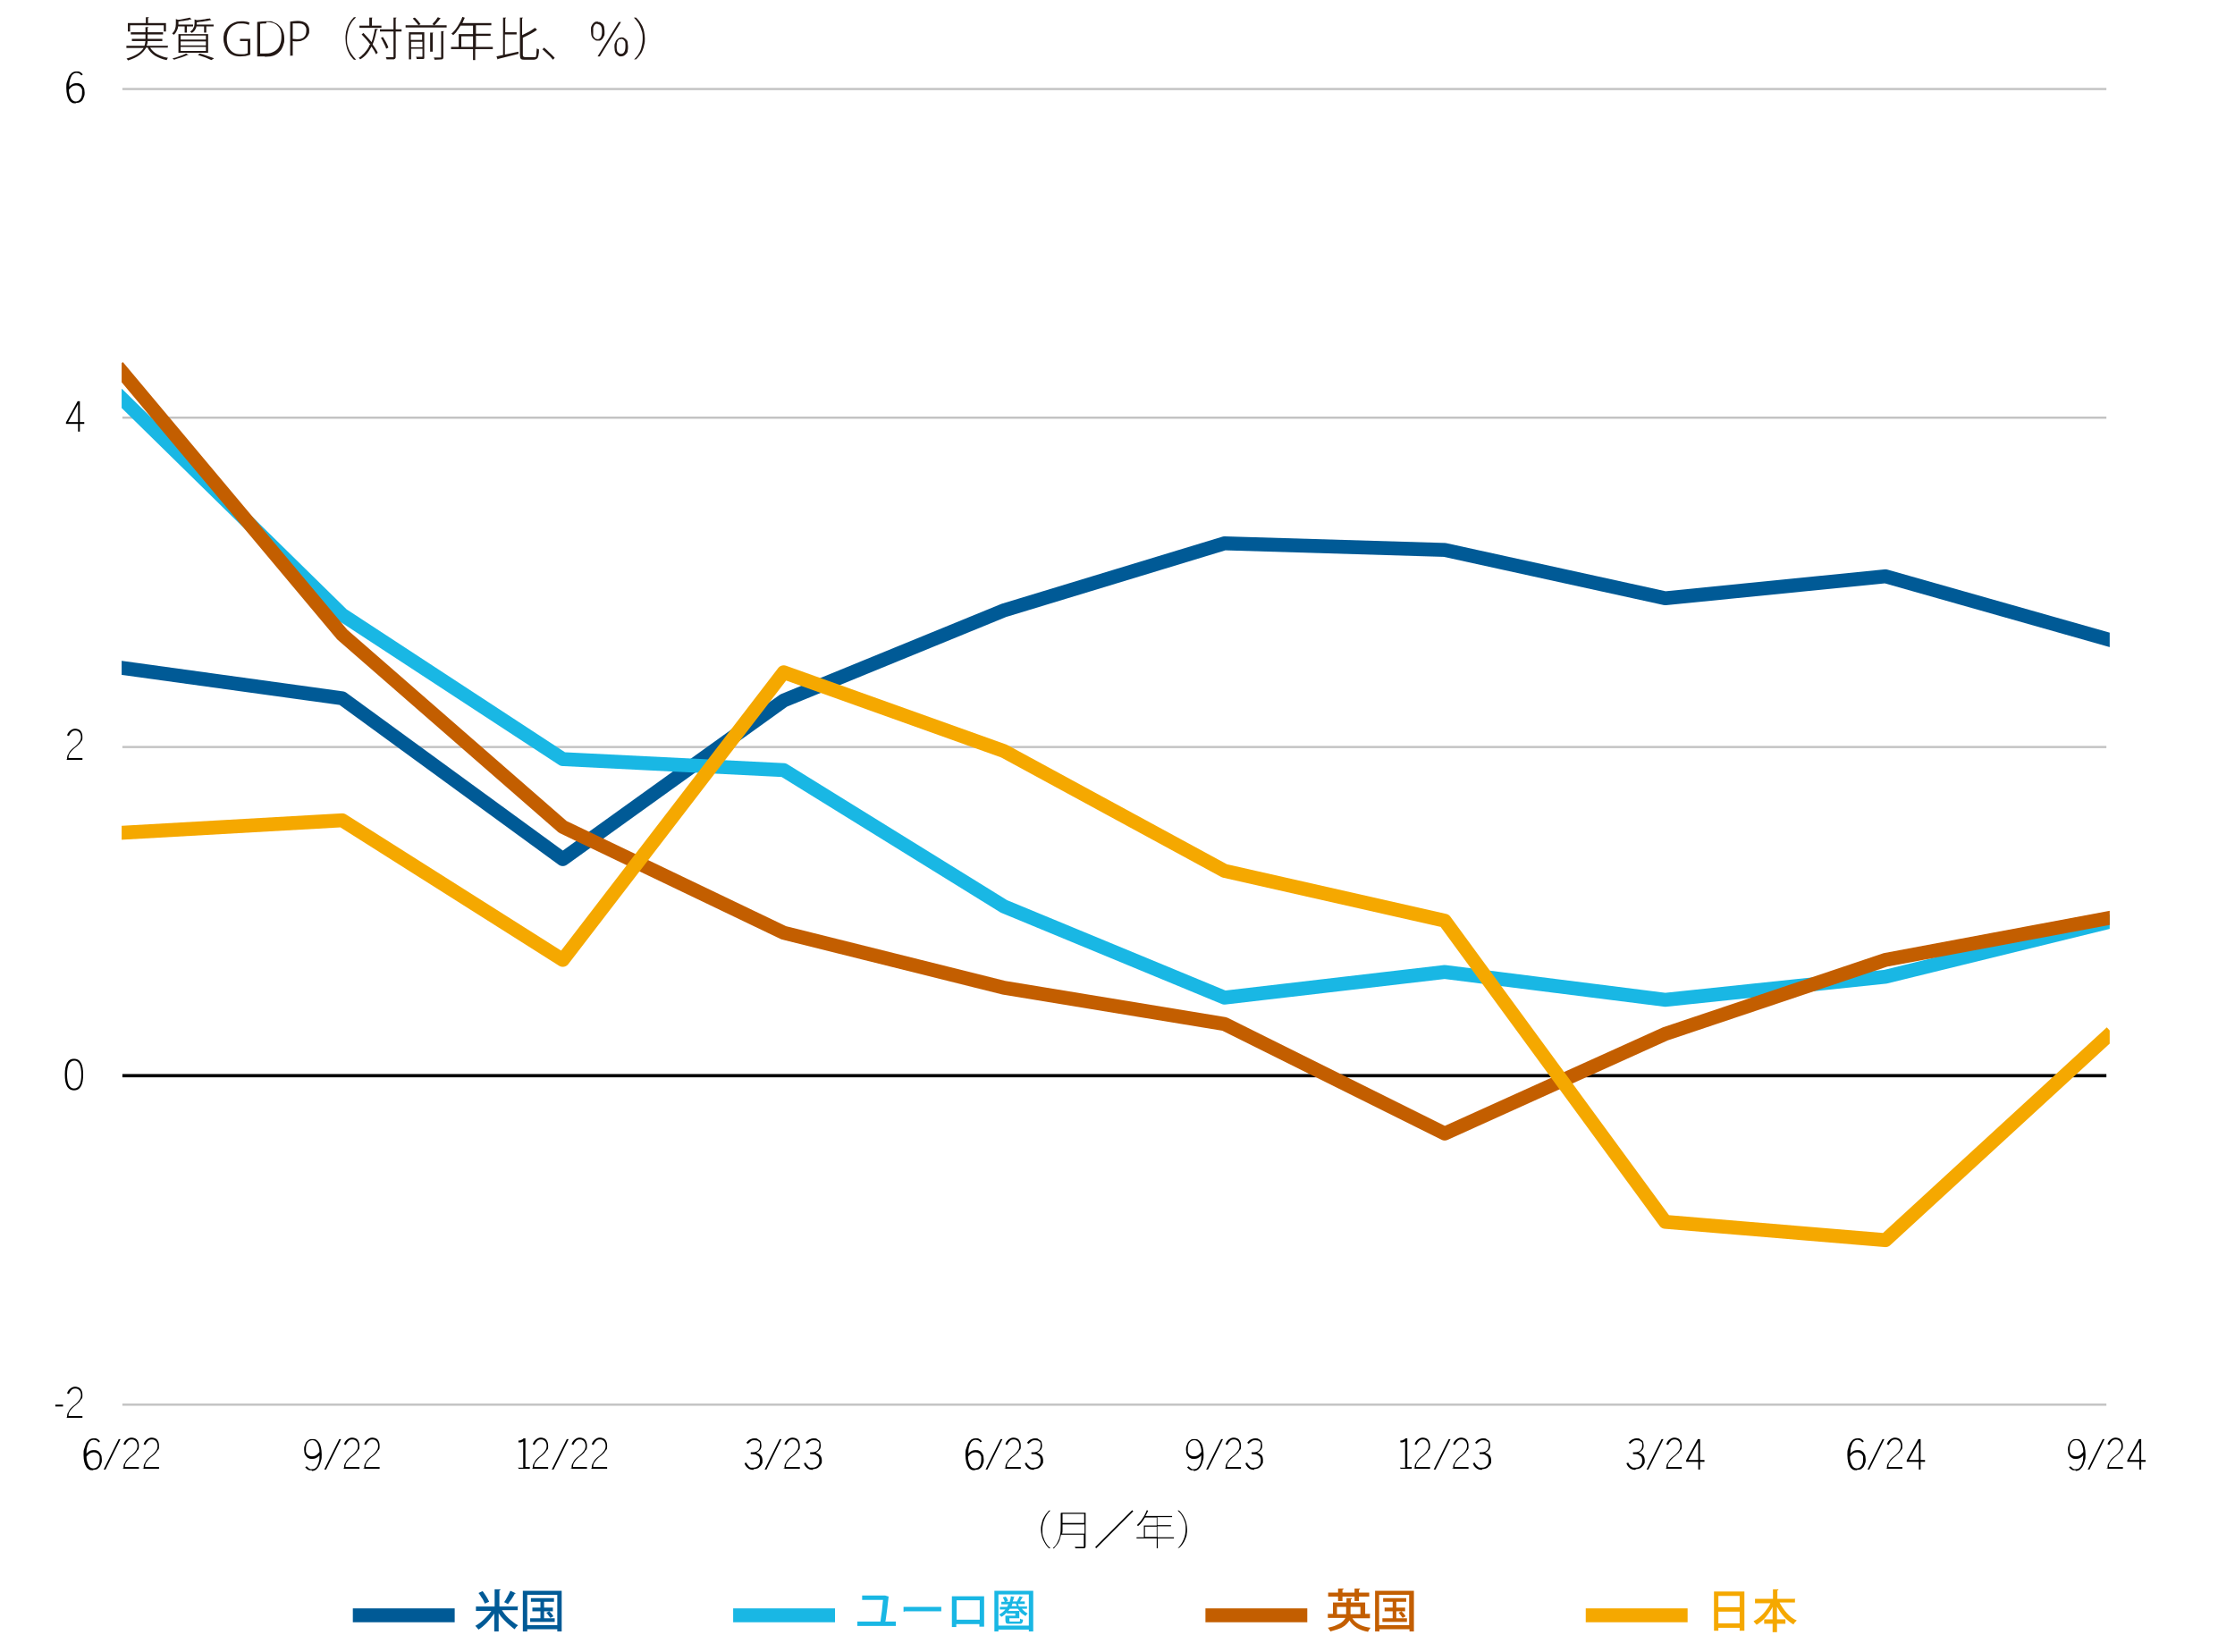 <?xml version="1.0" encoding="UTF-8"?>
<svg id="Layer_1" xmlns="http://www.w3.org/2000/svg" width="610" height="451" version="1.1" xmlns:xlink="http://www.w3.org/1999/xlink" viewBox="0 0 610 451">
  <!-- Generator: Adobe Illustrator 29.1.0, SVG Export Plug-In . SVG Version: 2.1.0 Build 142)  -->
  <defs>
    <style>
      .st0 {
        fill: #231815;
      }

      .st1 {
        stroke: #c35e00;
      }

      .st1, .st2, .st3, .st4, .st5, .st6, .st7 {
        fill: none;
      }

      .st1, .st2, .st4, .st5, .st6, .st7 {
        stroke-linejoin: round;
      }

      .st1, .st4, .st5, .st6 {
        stroke-linecap: square;
        stroke-width: 3.8px;
      }

      .st2 {
        stroke: #c3c3c3;
        stroke-width: .6px;
      }

      .st8 {
        fill: #19b7e4;
      }

      .st9 {
        fill: #005a96;
      }

      .st4 {
        stroke: #005a96;
      }

      .st10 {
        fill: #c35e00;
      }

      .st5 {
        stroke: #f5a800;
      }

      .st11 {
        fill: #f5a800;
      }

      .st6 {
        stroke: #19b7e4;
      }

      .st12 {
        clip-path: url(#clippath);
      }

      .st7 {
        stroke: #000;
        stroke-width: .9px;
      }
    </style>
    <clipPath id="clippath">
      <rect class="st3" x="33.2" y="24.2" width="542.6" height="360.1"/>
    </clipPath>
  </defs>
  <path class="st0" d="M45.8,12.4v.6h-4.8c.2.4.5.7.8,1,.3.3.7.6,1.1.8.4.2.9.4,1.4.6.5.2,1.1.3,1.6.4-.2.1-.3.3-.4.6-1.2-.2-2.3-.7-3.2-1.2-.9-.6-1.6-1.3-2-2.2h-.4c-.4.7-1,1.4-1.8,2-.8.6-1.9,1.1-3.2,1.5,0,0,0-.2-.2-.3,0-.1-.1-.2-.2-.2,2.4-.7,4-1.7,4.7-2.9h-4.7v-.6h4.9c.2-.4.2-.8.3-1.3h-3.7v-.6h3.7v-1.2h-4v-.6h4v-1.4h.8c0,.1,0,.2-.2.2v1.2h4.2v.6h-4.2v1.2h4v.6h-4c0,.5-.1.9-.3,1.3h5.6ZM44.7,6.9h-9.2v1.7h-.6v-2.3h4.9v-1.6h.8c0,.1,0,.1,0,.2,0,0,0,0-.2,0v1.4h4.9v2.3h-.6v-1.7ZM50.4,8.9v-1.7h-1.8c0,.5-.2.9-.4,1.3-.2.4-.4.7-.8,1,0,0-.1-.1-.2-.2,0,0-.2-.1-.2-.2.7-.6,1-1.5,1-2.6v-1.3l.6.2c.6,0,1.2-.2,1.8-.3.6-.1,1.1-.2,1.4-.3l.5.5s0,0,0,0h-.1c-.2,0-.5,0-.8.2-.4,0-.8.1-1.3.2-.5,0-1,.1-1.4.2v.8h4v.5h-1.7v1.7h-.6ZM50.8,14.6l.7.4s-.1,0-.3,0c-.5.2-1.1.5-1.8.7-.7.2-1.4.4-1.9.6,0,0-.1-.1-.2-.2,0,0-.2-.2-.2-.2.7-.1,1.3-.3,2-.6.7-.2,1.3-.5,1.7-.7ZM56.8,14.4h-8.1v-5.1h8.1v5.1ZM56.2,9.7h-6.9v1.1h6.9v-1.1ZM56.2,11.3h-6.9v1.1h6.9v-1.1ZM56.2,12.8h-6.9v1.1h6.9v-1.1ZM53.7,5.9v.8s4.6,0,4.6,0v.5h-2v1.7h-.6v-1.7h-2.1c0,.3-.2.7-.4,1-.2.3-.5.6-.9.8,0,0,0-.1-.2-.2,0,0-.2-.2-.2-.2.1,0,.3-.2.4-.3.2-.1.3-.3.4-.5.1-.2.2-.4.3-.6,0-.2.1-.5.1-.8v-1.1l.6.2c.6,0,1.2-.1,1.8-.2.5,0,.9-.2,1.2-.2.2,0,.4,0,.5-.1l.5.5s0,0,0,0c0,0,0,0-.2,0-.2,0-.5.1-.9.2-.4,0-.8.1-1.3.2-.5,0-1.1.1-1.6.2ZM58.3,16l-.6.4c-.4-.2-1-.4-1.6-.7-.7-.2-1.4-.5-2.1-.7l.5-.4c.5.1,1.1.3,1.9.6.7.2,1.4.5,2,.7ZM68.3,10.5v4.4c-.4.2-.9.3-1.3.4-.5,0-.9.1-1.4.1-.8,0-1.5-.1-2.1-.4-.6-.3-1.1-.6-1.4-1.1-.4-.5-.6-1-.8-1.5-.2-.6-.3-1.2-.3-1.8s0-.7.1-1.1c0-.4.2-.8.4-1.2.2-.4.5-.8.8-1.1.3-.3.7-.6,1.1-.8.4-.2.9-.4,1.3-.5.4,0,.8-.1,1.2-.1s.8,0,1.2.1c.4,0,.7.2,1,.3l-.2.6c-.6-.3-1.2-.4-2-.4s-1,0-1.5.2c-.5.2-.9.4-1.3.8-.4.4-.7.8-.9,1.4s-.3,1.1-.3,1.8.1,1.5.4,2.2c.3.6.7,1.1,1.3,1.5.6.4,1.3.5,2.1.5s.4,0,.7,0c.2,0,.5,0,.7-.1.2,0,.4-.1.5-.2v-3.3h-2.1v-.6h2.9ZM72.3,15.4c-.9,0-1.6,0-2.1,0V6c.8-.1,1.6-.2,2.4-.2s.7,0,1,0c.3,0,.6,0,.9.2s.6.2.9.4c.3.1.5.3.8.6.2.2.5.5.7.8.2.3.3.7.5,1.2.1.4.2.9.2,1.5s0,1.1-.2,1.5c-.1.5-.3.9-.5,1.3-.2.4-.5.7-.8,1-.3.3-.6.5-1,.7-.4.2-.8.3-1.3.4-.5,0-1,.1-1.5.1h0ZM72.6,6.4c-.6,0-1.1,0-1.6.1v8.1c.3,0,.8,0,1.4,0s1.3,0,1.9-.3c.5-.2,1-.5,1.4-.9.4-.4.6-.8.8-1.4.2-.5.3-1.2.3-1.9s0-.3,0-.6c0-.2,0-.5-.1-.7,0-.2-.1-.5-.2-.7,0-.2-.2-.4-.4-.7-.2-.2-.4-.5-.7-.7-.3-.2-.7-.4-1.1-.5-.4-.1-1-.2-1.5-.2h0ZM79.2,15.3V5.9c.7-.1,1.4-.2,2-.2s1.3.1,1.7.3c.5.2.9.5,1.1.9.3.4.4.9.4,1.4s0,.8-.2,1.1c-.1.3-.3.6-.5.8-.2.2-.4.4-.7.6-.3.1-.6.3-.9.4-.3,0-.7.1-1.1.1s-.8,0-1.1-.1v4h-.8ZM79.9,6.5v4.1c.3,0,.6.1,1.1.1s.8,0,1.1-.1c.3-.1.6-.2.8-.4.2-.2.4-.4.5-.7.1-.3.2-.6.2-1s0-.4,0-.6c0-.2-.1-.4-.2-.6-.1-.2-.3-.3-.4-.5-.2-.1-.4-.2-.6-.3-.2,0-.4-.1-.6-.1-.2,0-.4,0-.6,0s-.3,0-.6,0c-.3,0-.5,0-.7,0ZM97.1,4.8h0c-.5.5-1,1-1.3,1.6-.4.6-.7,1.3-.8,2-.2.7-.3,1.4-.3,2.2s0,1.5.3,2.2c.2.7.5,1.3.9,1.9.4.6.8,1.1,1.3,1.6h0c0,0-.6,0-.6,0-.2-.2-.5-.5-.7-.8-.3-.3-.5-.7-.7-1.1-.2-.4-.4-.8-.5-1.2-.1-.4-.2-.8-.3-1.3,0-.4-.1-.9-.1-1.4s0-.9.1-1.4c0-.4.2-.9.3-1.3.1-.4.3-.8.5-1.2.2-.4.5-.8.7-1.1.3-.3.5-.6.7-.8h.6ZM101.1,12.2c-.8-1.1-1.6-2-2.4-2.8l.5-.4c.7.8,1.5,1.6,2.2,2.5.2-.5.4-1.1.5-1.7.2-.7.3-1.3.4-1.9h.8c0,.2-.1.3-.3.3-.3,1.5-.6,2.8-1.1,3.9.1.2.3.5.6.9.3.5.6.9.8,1.4l-.5.4c-.1-.3-.3-.6-.5-1-.2-.4-.5-.7-.7-1.1-.4.7-.8,1.4-1.3,2-.5.6-1.1,1.1-1.8,1.5-.1-.2-.3-.3-.4-.4.3-.2.7-.4,1-.8.4-.3.7-.7,1.1-1.2.4-.5.7-1,.9-1.6h0ZM101.4,7h2.7v.6h-6v-.6h2.7v-2.2h.8c0,.1,0,.1,0,.2,0,0,0,0-.1,0v2ZM108,8h1.6v.6h-1.6v6.8c0,.2,0,.4-.1.5,0,.1-.2.2-.4.3-.1,0-.3,0-.5,0-.2,0-.7,0-1.5,0,0-.3-.2-.5-.2-.6.2,0,.6,0,1,0s.8,0,.9,0,.2,0,.2,0c0,0,0-.1,0-.2v-6.8h-3.7v-.6h3.7v-3.2h.8c0,.1,0,.2-.2.2v3ZM104,10.3l.5-.2c.1.2.3.5.5.8.2.3.4.7.6,1.1.2.4.3.7.4,1l-.6.3c-.1-.4-.3-.9-.6-1.4-.3-.6-.5-1.1-.8-1.5ZM110.7,7.5v-.6h11.2v.6h-11.2ZM111.6,8.8h3.9s.3,0,.3,0v6.7c0,.2,0,.3,0,.4,0,.1-.2.2-.3.2,0,0-.2,0-.4,0-.2,0-.6,0-1.4,0,0,0,0,0,0-.2,0,0,0-.2-.2-.4h.9c.5,0,.7,0,.8,0,0,0,.1,0,.1-.1,0,0,0,0,0-.1v-2h-3.1v2.9h-.6v-7.6ZM115.2,10.9v-1.5h-3.1v1.5h3.1ZM112.2,11.4v1.5h3.1v-1.5h-3.1ZM112.7,5l.5-.2c.3.2.5.5.9.9.3.4.5.7.7.9l-.6.3c-.2-.3-.4-.6-.7-.9-.3-.4-.6-.7-.8-.9ZM118,14.1h-.6v-5.2h.8c0,.1,0,.1,0,.2,0,0,0,0-.1,0v5ZM118.5,6.9l-.5-.3c.2-.3.5-.6.8-.9.3-.4.5-.7.7-1l.8.3c0,0-.1.1-.2.1-.2.3-.4.6-.7.9-.3.3-.5.6-.7.8ZM121,8.7v6.8c0,.2,0,.4-.1.5,0,.1-.2.2-.3.2-.3,0-.9.1-2,.1,0-.2-.1-.4-.2-.6h1.1c.3,0,.6,0,.7,0,.1,0,.2,0,.2,0,0,0,0-.1,0-.2v-7h.8c0,0,0,.1,0,.1s0,0-.2,0ZM129.7,12.8h4.8v.6h-4.8v3h-.6v-3h-6v-.6h2.1v-3.5h3.9v-2.3h-3.4c-.1.2-.3.4-.5.8-.2.3-.5.6-.7,1-.3.3-.6.6-.8.8,0,0-.1-.1-.2-.2s-.2-.1-.3-.2c.6-.5,1.2-1.2,1.7-2,.5-.8,1-1.7,1.3-2.6l.8.3s0,0,0,0c0,0-.1,0-.2,0,0,.2-.2.4-.3.7-.1.3-.2.5-.3.7h7.9v.6h-4.2v2.3h4v.6h-4v2.9ZM125.9,9.9v2.9h3.2v-2.9h-3.2ZM140.9,9.4h-3.1v5.5c.6-.1,1.8-.4,3.7-.8v.6c-2,.5-3.9,1-5.6,1.4,0,0,0,0,0,.1,0,0,0,0-.1,0l-.3-.8,1.8-.4V4.8h.8c0,.1,0,.2-.2.2v3.8h3.1v.6ZM146.5,8.2c-.8.6-2.1,1.3-3.8,2.1v4.4c0,.3,0,.6.1.7.1.1.3.2.7.2h2.3c.1,0,.2,0,.3,0,.1,0,.2-.1.2-.3,0-.1.1-.3.1-.6,0-.2,0-.7.1-1.5.1.1.3.2.6.3,0,.6,0,1-.1,1.3,0,.3-.1.6-.2.8,0,.2-.2.4-.4.5-.2.1-.4.2-.7.2h-2.4c-.4,0-.7,0-.9-.1-.2,0-.3-.2-.4-.4,0-.2-.1-.5-.1-.8V4.8h.8c0,.1,0,.2-.2.2v4.6c.7-.3,1.3-.7,2-1,.6-.4,1.1-.7,1.5-1l.6.5s0,0-.1,0c0,0,0,0-.1,0h0ZM148,13.5l.5-.5c.5.4.9.8,1.5,1.4.6.5,1,1,1.4,1.4l-.5.5c-.3-.4-.7-.9-1.3-1.4-.6-.6-1.1-1-1.5-1.4ZM163.2,6c.3,0,.6,0,.8.2.2.1.4.3.6.5.1.2.3.5.3.8,0,.3.1.6.1,1s0,.4,0,.7c0,.3,0,.5-.2.7,0,.2-.2.4-.3.6-.1.2-.3.3-.4.4-.2.1-.3.2-.5.2-.2,0-.3,0-.5,0-.2,0-.5,0-.7-.2-.2-.1-.4-.3-.6-.5-.2-.2-.3-.5-.4-.8,0-.3-.1-.7-.1-1.1s0-.6,0-.9c0-.3.2-.5.3-.8.1-.2.3-.4.5-.6.2-.1.4-.3.6-.3.2,0,.4,0,.6,0ZM163.1,6.5c0,0-.1,0-.3,0-.1,0-.2,0-.4.2-.1,0-.2.2-.3.4,0,.1-.2.3-.2.6,0,.3,0,.6,0,1s0,.7,0,.9c0,.3.2.5.3.6.1.2.3.3.4.4.2,0,.3.1.5.1.4,0,.7-.2.9-.5.2-.4.3-.9.3-1.6s-.1-1.2-.3-1.5c-.2-.3-.5-.5-.9-.5ZM163.7,15.4h-.6l5.8-9.4h.6l-5.8,9.4ZM169.6,10.2c.3,0,.5,0,.8.2.2.1.4.3.6.5.2.2.3.5.3.8,0,.3.1.6.1,1s0,.8-.1,1.2c0,.3-.2.6-.4.8-.2.2-.4.4-.6.5-.2.1-.5.2-.8.2s-.5,0-.7-.2c-.2-.1-.4-.3-.6-.5-.2-.2-.3-.5-.4-.8,0-.3-.1-.7-.1-1.1s0-.8.2-1.1c.1-.3.2-.6.4-.8.2-.2.4-.4.6-.5.2-.1.5-.2.7-.2ZM169.5,10.7c-.1,0-.3,0-.4,0-.1,0-.3.2-.4.3-.1.2-.2.4-.3.6,0,.3-.1.6-.1,1s0,.8.1,1.1c0,.3.2.6.4.7.2.2.4.3.7.3.8,0,1.2-.7,1.2-2.1s-.1-1.2-.3-1.5-.5-.5-.9-.5ZM173,16.3h0c.5-.5,1-1,1.3-1.6.4-.6.7-1.3.8-2,.2-.7.3-1.4.3-2.2s0-1.5-.3-2.2c-.2-.7-.5-1.3-.8-1.9-.4-.6-.8-1.1-1.3-1.6h0c0,0,.6,0,.6,0,.3.3.6.6.9,1,.3.4.5.8.8,1.3.2.5.4,1,.5,1.6.1.6.2,1.2.2,1.8s0,1.2-.2,1.8c-.1.6-.3,1.1-.5,1.6-.2.5-.5.9-.8,1.3s-.6.7-.9,1h-.6Z"/>
  <path class="st2" d="M33.4,24.3h541.5M33.4,114h541.5M33.4,203.9h541.5M33.4,383.4h541.5"/>
  <line class="st7" x1="33.4" y1="293.6" x2="574.9" y2="293.6"/>
  <g class="st12">
    <polyline class="st4" points="33.3 182.3 93.4 190.6 153.6 234.5 213.9 191.2 274 166.6 334.2 148.3 394.3 150.1 454.5 163.3 514.6 157.3 574.9 174.4"/>
    <polyline class="st6" points="33.3 108.8 93.4 167.8 153.6 207.2 213.9 210.2 274 247.4 334.2 272.3 394.3 265.3 454.5 272.9 514.6 266.6 574.9 251.8"/>
    <polyline class="st1" points="33.3 101.5 93.4 173.2 153.6 225.7 213.9 254.6 274 269.6 334.2 279.5 394.3 309.4 454.5 282.2 514.6 262 574.9 250.7"/>
    <polyline class="st5" points="33.3 227.3 93.4 223.9 153.6 262 213.9 183.5 274 205 334.2 237.7 394.3 251.3 454.5 333.5 514.6 338.5 574.9 283.1"/>
  </g>
  <g>
    <path d="M15.1,383.4h2.1v.5h-2.1v-.5Z"/>
    <path d="M18.3,387c0-.6,0-1.1.3-1.5.2-.4.4-.8.7-1.1s.6-.6.9-.8c.3-.2.6-.5.9-.8.3-.3.5-.6.7-.9.2-.3.3-.7.3-1.1s-.1-1-.4-1.3-.6-.5-1.1-.5-.8.1-1.1.4c-.3.3-.5.6-.7,1.1l-.5-.2c.2-.6.5-1,.9-1.3.4-.3.8-.5,1.3-.5s1.2.2,1.5.6c.3.4.5.9.5,1.6s0,.9-.3,1.2-.4.7-.7.9c-.3.3-.6.6-.9.8-.3.2-.6.5-.9.8-.3.3-.5.6-.7.9s-.3.7-.3,1.2h3.8v.5h-4.4v-.2Z"/>
  </g>
  <path d="M20.2,297.6c-.8,0-1.5-.4-1.9-1.1-.4-.7-.6-1.8-.6-3.2s.2-2.5.6-3.2c.4-.7,1-1.1,1.9-1.1s1.5.4,1.9,1.1c.4.7.6,1.8.6,3.2s-.2,2.5-.6,3.2c-.4.7-1,1.1-1.9,1.1ZM20.2,297.1c.6,0,1.1-.3,1.5-.9.3-.6.5-1.6.5-2.9s-.2-2.3-.5-2.9c-.4-.6-.8-.9-1.4-.9s-1.1.3-1.5.9c-.3.6-.5,1.6-.5,2.9s.2,2.3.5,2.9c.4.6.8.9,1.4.9Z"/>
  <path d="M18.3,207.4c0-.6,0-1.1.3-1.5.2-.4.4-.8.7-1.1s.6-.6.9-.8c.3-.2.6-.5.9-.8.3-.3.5-.6.7-.9.2-.3.3-.7.3-1.1s-.1-1-.4-1.3-.6-.5-1.1-.5-.8.1-1.1.4-.5.6-.7,1.1l-.5-.2c.2-.6.5-1,.9-1.3s.8-.5,1.3-.5,1.2.2,1.5.6c.3.4.5.9.5,1.6s0,.9-.3,1.2c-.2.3-.4.7-.7.9-.3.3-.6.6-.9.8-.3.2-.6.5-.9.8-.3.3-.5.6-.7.9s-.3.7-.3,1.2h3.8v.5h-4.4v-.2Z"/>
  <path d="M21.3,115.7h-3.3v-.4l3.2-5.8h.6v5.7h1.2v.5h-1.2v2.1h-.5v-2.1ZM21.3,115.2v-4.9h0l-2.7,4.9h2.7Z"/>
  <path d="M20.6,28.2c-.3,0-.7,0-1-.2-.3-.2-.6-.4-.8-.8-.2-.3-.4-.8-.5-1.3-.1-.5-.2-1.1-.2-1.9s0-1.2.2-1.7.3-1,.5-1.4c.2-.4.5-.7.8-1,.3-.2.7-.4,1.2-.4s.4,0,.6,0c.2,0,.3.1.5.2.1,0,.3.2.4.3.1.1.2.2.3.3l-.4.3c-.2-.2-.3-.4-.5-.5-.2-.1-.5-.2-.8-.2s-.7.1-.9.3c-.3.2-.5.5-.6.8-.2.4-.3.8-.4,1.2s-.1,1-.1,1.5c.2-.3.5-.5.8-.7.3-.2.7-.3,1.2-.3s.7,0,1,.2c.3.1.5.3.7.6s.3.5.4.8c0,.3.1.6.1,1s0,.7-.2,1.1c-.1.3-.2.6-.4.9s-.4.4-.7.6c-.3.1-.6.2-1,.2ZM20.6,27.7c.5,0,1-.2,1.3-.6.3-.4.5-.9.5-1.7s0-.6,0-.8c0-.3-.2-.5-.3-.7-.1-.2-.3-.3-.5-.4s-.5-.2-.8-.2-.8.1-1.1.3-.6.5-.9.9c0,1,.3,1.8.6,2.4.3.5.8.8,1.3.8Z"/>
  <polyline class="st3" points="5.3 470.9 648.5 470.9 648.5 18.7 5.3 18.7"/>
  <g>
    <path d="M25.3,401.3c-.3,0-.7,0-1-.2-.3-.2-.6-.4-.8-.8-.2-.3-.4-.8-.5-1.3-.1-.5-.2-1.1-.2-1.9s0-1.2.2-1.7.3-1,.5-1.4c.2-.4.5-.7.8-1,.3-.2.7-.4,1.2-.4s.4,0,.6,0c.2,0,.3.1.5.2.1,0,.3.2.4.3.1.1.2.2.3.3l-.4.3c-.2-.2-.3-.4-.5-.5s-.5-.2-.8-.2-.7.1-.9.3c-.3.2-.5.5-.6.8-.2.4-.3.8-.4,1.2s-.1,1-.1,1.5c.2-.3.5-.5.8-.7.3-.2.7-.3,1.2-.3s.7,0,1,.2c.3.1.5.3.7.6s.3.5.4.8c0,.3.1.6.1,1s0,.7-.2,1.1c-.1.3-.2.6-.4.9-.2.2-.4.4-.7.6-.3.1-.6.2-1,.2ZM25.4,400.8c.5,0,1-.2,1.3-.6.3-.4.5-.9.5-1.7s0-.6,0-.8c0-.3-.2-.5-.3-.7s-.3-.3-.5-.4c-.2-.1-.5-.2-.8-.2s-.8.1-1.1.3c-.3.2-.6.5-.9.9,0,1,.3,1.8.6,2.4s.8.8,1.3.8Z"/>
    <path d="M32.4,392.8h.5l-4.1,8.3h-.5l4.1-8.3Z"/>
    <path d="M33.7,400.9c0-.6,0-1.1.3-1.5.2-.4.4-.8.7-1.1s.6-.6.9-.8c.3-.2.6-.5.9-.8.3-.3.5-.6.7-.9.2-.3.3-.7.3-1.1s-.1-1-.4-1.3-.6-.5-1.1-.5-.8.1-1.1.4c-.3.3-.5.6-.7,1.1l-.5-.2c.2-.6.5-1,.9-1.3.4-.3.8-.5,1.3-.5s1.2.2,1.5.6c.3.4.5.9.5,1.6s0,.9-.3,1.2-.4.7-.7.9c-.3.3-.6.6-.9.8-.3.2-.6.5-.9.8-.3.3-.5.6-.7.9s-.3.7-.3,1.2h3.8v.5h-4.4v-.2Z"/>
    <path d="M39.2,400.9c0-.6,0-1.1.3-1.5.2-.4.4-.8.7-1.1s.6-.6.9-.8c.3-.2.6-.5.9-.8.3-.3.5-.6.7-.9.2-.3.3-.7.3-1.1s-.1-1-.4-1.3-.6-.5-1.1-.5-.8.1-1.1.4c-.3.3-.5.6-.7,1.1l-.5-.2c.2-.6.5-1,.9-1.3.4-.3.8-.5,1.3-.5s1.2.2,1.5.6c.3.4.5.9.5,1.6s0,.9-.3,1.2-.4.7-.7.9c-.3.3-.6.6-.9.8-.3.2-.6.5-.9.8-.3.3-.5.6-.7.9s-.3.7-.3,1.2h3.8v.5h-4.4v-.2Z"/>
  </g>
  <g>
    <path d="M85.1,401.3c-.2,0-.5,0-.6,0-.2,0-.4-.1-.5-.2-.1,0-.3-.2-.4-.3-.1-.1-.2-.2-.3-.3l.4-.3c0,.1.2.2.3.3,0,0,.2.2.3.3.1,0,.2.1.4.2.1,0,.3,0,.5,0,.4,0,.7-.1.9-.3.3-.2.5-.5.6-.8.2-.4.3-.8.4-1.2s.1-1,.1-1.5c-.2.3-.5.5-.8.7-.3.2-.7.3-1.2.3s-.7,0-1-.2c-.3-.1-.5-.3-.7-.6-.2-.2-.3-.5-.4-.8,0-.3-.1-.6-.1-1s0-.7.2-1.1c.1-.3.2-.6.4-.9.2-.2.4-.4.7-.6s.6-.2,1-.2.7,0,1,.2c.3.2.5.4.8.8.2.3.4.8.5,1.3.1.5.2,1.1.2,1.9s0,1.2-.2,1.7c-.1.5-.3,1-.5,1.4-.2.4-.5.7-.8,1-.3.2-.7.4-1.2.4ZM85.2,397.5c.4,0,.8-.1,1.1-.3.3-.2.6-.5.9-.9,0-1-.3-1.8-.6-2.4-.3-.5-.8-.8-1.3-.8s-1,.2-1.3.6c-.3.4-.5.9-.5,1.7s0,.6,0,.8.2.5.3.7c.1.2.3.3.5.4.2.1.5.2.8.2Z"/>
    <path d="M92.6,392.8h.5l-4.1,8.3h-.5l4.1-8.3Z"/>
    <path d="M93.9,400.9c0-.6,0-1.1.3-1.5.2-.4.4-.8.7-1.1s.6-.6.9-.8c.3-.2.6-.5.9-.8.3-.3.5-.6.7-.9.2-.3.3-.7.3-1.1s-.1-1-.4-1.3-.6-.5-1.1-.5-.8.1-1.1.4c-.3.3-.5.6-.7,1.1l-.5-.2c.2-.6.5-1,.9-1.3.4-.3.8-.5,1.3-.5s1.2.2,1.5.6c.3.4.5.9.5,1.6s0,.9-.3,1.2-.4.7-.7.9c-.3.3-.6.6-.9.8-.3.2-.6.5-.9.8-.3.3-.5.6-.7.9s-.3.7-.3,1.2h3.8v.5h-4.4v-.2Z"/>
    <path d="M99.4,400.9c0-.6,0-1.1.3-1.5.2-.4.4-.8.7-1.1s.6-.6.9-.8c.3-.2.6-.5.9-.8.3-.3.5-.6.7-.9.2-.3.3-.7.3-1.1s-.1-1-.4-1.3-.6-.5-1.1-.5-.8.1-1.1.4c-.3.3-.5.6-.7,1.1l-.5-.2c.2-.6.5-1,.9-1.3.4-.3.8-.5,1.3-.5s1.2.2,1.5.6c.3.4.5.9.5,1.6s0,.9-.3,1.2-.4.7-.7.9c-.3.3-.6.6-.9.8-.3.2-.6.5-.9.8-.3.3-.5.6-.7.9s-.3.7-.3,1.2h3.8v.5h-4.4v-.2Z"/>
  </g>
  <g>
    <path d="M141.4,400.6h1.4v-7.2c0,0-.2.1-.3.2-.1,0-.2,0-.3.1-.1,0-.2,0-.4,0-.1,0-.2,0-.3,0v-.5c.3,0,.5,0,.8-.2.2,0,.4-.2.6-.4h.5v7.8h1.2v.5h-3.1v-.5Z"/>
    <path d="M145.4,400.9c0-.6,0-1.1.3-1.5.2-.4.4-.8.7-1.1s.6-.6.9-.8c.3-.2.6-.5.9-.8.3-.3.5-.6.7-.9.2-.3.3-.7.3-1.1s-.1-1-.4-1.3-.6-.5-1.1-.5-.8.1-1.1.4c-.3.3-.5.6-.7,1.1l-.5-.2c.2-.6.5-1,.9-1.3.4-.3.8-.5,1.3-.5s1.2.2,1.5.6c.3.4.5.9.5,1.6s0,.9-.3,1.2-.4.7-.7.9c-.3.3-.6.6-.9.8-.3.2-.6.5-.9.8-.3.3-.5.6-.7.9s-.3.7-.3,1.2h3.8v.5h-4.4v-.2Z"/>
    <path d="M154.7,392.8h.5l-4.1,8.3h-.5l4.1-8.3Z"/>
    <path d="M156,400.9c0-.6,0-1.1.3-1.5.2-.4.4-.8.7-1.1s.6-.6.9-.8c.3-.2.6-.5.9-.8.3-.3.5-.6.7-.9.2-.3.3-.7.3-1.1s-.1-1-.4-1.3-.6-.5-1.1-.5-.8.1-1.1.4c-.3.3-.5.6-.7,1.1l-.5-.2c.2-.6.5-1,.9-1.3.4-.3.8-.5,1.3-.5s1.2.2,1.5.6c.3.4.5.9.5,1.6s0,.9-.3,1.2-.4.7-.7.9c-.3.3-.6.6-.9.8-.3.2-.6.5-.9.8-.3.3-.5.6-.7.9s-.3.7-.3,1.2h3.8v.5h-4.4v-.2Z"/>
    <path d="M161.5,400.9c0-.6,0-1.1.3-1.5.2-.4.4-.8.7-1.1s.6-.6.9-.8c.3-.2.6-.5.9-.8.3-.3.5-.6.7-.9.2-.3.3-.7.3-1.1s-.1-1-.4-1.3-.6-.5-1.1-.5-.8.1-1.1.4c-.3.3-.5.6-.7,1.1l-.5-.2c.2-.6.5-1,.9-1.3.4-.3.8-.5,1.3-.5s1.2.2,1.5.6c.3.4.5.9.5,1.6s0,.9-.3,1.2-.4.7-.7.9c-.3.3-.6.6-.9.8-.3.2-.6.5-.9.8-.3.3-.5.6-.7.9s-.3.7-.3,1.2h3.8v.5h-4.4v-.2Z"/>
  </g>
  <g>
    <path d="M205.6,401.2c-.6,0-1.2-.2-1.5-.5-.4-.3-.7-.7-.9-1.3l.5-.2c.1.3.2.5.4.7.1.2.3.3.4.5.2.1.3.2.5.2.2,0,.4,0,.6,0,.6,0,1-.2,1.3-.5.3-.3.5-.8.5-1.3s0-.6-.1-.8c0-.2-.2-.5-.4-.6s-.4-.3-.7-.4c-.3,0-.7-.1-1.1-.1h-.2v-.5h.5c.7,0,1.2-.2,1.5-.5.3-.3.5-.7.5-1.3s0-.4,0-.6c0-.2-.1-.4-.3-.5s-.3-.3-.5-.3c-.2,0-.4-.1-.7-.1s-.7,0-1,.3-.5.4-.8.7l-.4-.3c.3-.4.6-.7,1-.9.4-.2.8-.3,1.2-.3s.7,0,.9.2.5.3.6.4c.2.2.3.4.3.6,0,.2.1.5.1.7,0,.6-.1,1-.4,1.3-.3.3-.6.6-1,.7.5.2.9.4,1.2.7s.5.8.5,1.5,0,.6-.2.9c-.1.3-.3.5-.5.7-.2.2-.4.4-.7.5-.3.1-.6.2-1,.2Z"/>
    <path d="M212.8,392.8h.5l-4.1,8.3h-.5l4.1-8.3Z"/>
    <path d="M214.1,400.9c0-.6,0-1.1.3-1.5.2-.4.4-.8.7-1.1s.6-.6.9-.8c.3-.2.6-.5.9-.8.3-.3.5-.6.7-.9.2-.3.3-.7.3-1.1s-.1-1-.4-1.3-.6-.5-1.1-.5-.8.1-1.1.4c-.3.3-.5.6-.7,1.1l-.5-.2c.2-.6.5-1,.9-1.3.4-.3.8-.5,1.3-.5s1.2.2,1.5.6c.3.4.5.9.5,1.6s0,.9-.3,1.2-.4.7-.7.9c-.3.3-.6.6-.9.8-.3.2-.6.5-.9.8-.3.3-.5.6-.7.9s-.3.7-.3,1.2h3.8v.5h-4.4v-.2Z"/>
    <path d="M221.8,401.2c-.6,0-1.2-.2-1.5-.5-.4-.3-.7-.7-.9-1.3l.5-.2c.1.3.2.5.4.7.1.2.3.3.4.5.2.1.3.2.5.2.2,0,.4,0,.6,0,.6,0,1-.2,1.3-.5.3-.3.5-.8.5-1.3s0-.6-.1-.8c0-.2-.2-.5-.4-.6s-.4-.3-.7-.4c-.3,0-.7-.1-1.1-.1h-.2v-.5h.5c.7,0,1.2-.2,1.5-.5.3-.3.5-.7.5-1.3s0-.4,0-.6c0-.2-.1-.4-.3-.5s-.3-.3-.5-.3c-.2,0-.4-.1-.7-.1s-.7,0-1,.3-.5.4-.8.7l-.4-.3c.3-.4.6-.7,1-.9.4-.2.8-.3,1.2-.3s.7,0,.9.2.5.3.6.4c.2.2.3.4.3.6,0,.2.1.5.1.7,0,.6-.1,1-.4,1.3-.3.3-.6.6-1,.7.5.2.9.4,1.2.7s.5.8.5,1.5,0,.6-.2.9c-.1.3-.3.5-.5.7-.2.2-.4.4-.7.5-.3.1-.6.2-1,.2Z"/>
  </g>
  <g>
    <path d="M266,401.3c-.3,0-.7,0-1-.2-.3-.2-.6-.4-.8-.8-.2-.3-.4-.8-.5-1.3-.1-.5-.2-1.1-.2-1.9s0-1.2.2-1.7.3-1,.5-1.4c.2-.4.5-.7.8-1,.3-.2.7-.4,1.2-.4s.4,0,.6,0c.2,0,.3.1.5.2.1,0,.3.2.4.3.1.1.2.2.3.3l-.4.3c-.2-.2-.3-.4-.5-.5s-.5-.2-.8-.2-.7.1-.9.3c-.3.2-.5.5-.6.8-.2.4-.3.8-.4,1.2s-.1,1-.1,1.5c.2-.3.5-.5.8-.7.3-.2.7-.3,1.2-.3s.7,0,1,.2c.3.1.5.3.7.6s.3.5.4.8c0,.3.1.6.1,1s0,.7-.2,1.1c-.1.3-.2.6-.4.9-.2.2-.4.4-.7.6-.3.1-.6.2-1,.2ZM266,400.8c.5,0,1-.2,1.3-.6.3-.4.5-.9.5-1.7s0-.6,0-.8c0-.3-.2-.5-.3-.7s-.3-.3-.5-.4c-.2-.1-.5-.2-.8-.2s-.8.1-1.1.3c-.3.2-.6.5-.9.9,0,1,.3,1.8.6,2.4s.8.8,1.3.8Z"/>
    <path d="M273.1,392.8h.5l-4.1,8.3h-.5l4.1-8.3Z"/>
    <path d="M274.4,400.9c0-.6,0-1.1.3-1.5.2-.4.4-.8.7-1.1s.6-.6.9-.8c.3-.2.6-.5.9-.8.3-.3.5-.6.7-.9.2-.3.3-.7.3-1.1s-.1-1-.4-1.3-.6-.5-1.1-.5-.8.1-1.1.4c-.3.3-.5.6-.7,1.1l-.5-.2c.2-.6.5-1,.9-1.3.4-.3.8-.5,1.3-.5s1.2.2,1.5.6.5.9.5,1.6,0,.9-.3,1.2-.4.7-.7.9-.6.6-.9.8c-.3.2-.6.5-.9.8-.3.3-.5.6-.7.9s-.3.7-.3,1.2h3.8v.5h-4.4v-.2Z"/>
    <path d="M282.1,401.2c-.6,0-1.2-.2-1.5-.5-.4-.3-.7-.7-.9-1.3l.5-.2c.1.3.2.5.4.7s.3.3.5.5c.2.1.3.2.5.2s.4,0,.6,0c.6,0,1-.2,1.3-.5.3-.3.5-.8.5-1.3s0-.6-.1-.8c0-.2-.2-.5-.4-.6s-.4-.3-.7-.4-.7-.1-1.1-.1h-.2v-.5h.5c.7,0,1.2-.2,1.5-.5s.5-.7.5-1.3,0-.4,0-.6c0-.2-.1-.4-.3-.5s-.3-.3-.5-.3c-.2,0-.4-.1-.7-.1s-.7,0-1,.3-.5.4-.8.7l-.4-.3c.3-.4.6-.7,1-.9.4-.2.8-.3,1.2-.3s.7,0,.9.2.5.3.6.4c.2.2.3.4.3.6s.1.5.1.7c0,.6-.1,1-.4,1.3-.3.3-.6.6-1,.7.5.2.9.4,1.2.7s.5.8.5,1.5,0,.6-.2.9c-.1.3-.3.5-.5.7-.2.2-.4.4-.7.5-.3.1-.6.2-1,.2Z"/>
  </g>
  <g>
    <path d="M325.8,401.3c-.2,0-.5,0-.6,0-.2,0-.4-.1-.5-.2s-.3-.2-.4-.3c-.1-.1-.2-.2-.3-.3l.4-.3c0,.1.2.2.3.3,0,0,.2.2.3.3.1,0,.2.1.4.2.1,0,.3,0,.5,0,.4,0,.7-.1.9-.3s.5-.5.6-.8c.2-.4.3-.8.4-1.2,0-.5.1-1,.1-1.5-.2.3-.5.5-.8.7-.3.2-.7.3-1.2.3s-.7,0-1-.2c-.3-.1-.5-.3-.7-.6-.2-.2-.3-.5-.4-.8,0-.3-.1-.6-.1-1s0-.7.2-1.1c.1-.3.2-.6.4-.9.2-.2.4-.4.7-.6s.6-.2,1-.2.7,0,1,.2c.3.2.5.4.8.8.2.3.4.8.5,1.3.1.5.2,1.1.2,1.9s0,1.2-.2,1.7c-.1.5-.3,1-.5,1.4-.2.4-.5.7-.8,1-.3.2-.7.4-1.2.4ZM325.9,397.5c.4,0,.8-.1,1.1-.3.3-.2.6-.5.9-.9,0-1-.3-1.8-.6-2.4-.3-.5-.8-.8-1.3-.8s-1,.2-1.3.6c-.3.4-.5.9-.5,1.7s0,.6,0,.8c0,.3.2.5.3.7.1.2.3.3.5.4.2.1.5.2.8.2Z"/>
    <path d="M333.3,392.8h.5l-4.1,8.3h-.5l4.1-8.3Z"/>
    <path d="M334.5,400.9c0-.6,0-1.1.3-1.5.2-.4.4-.8.7-1.1s.6-.6.9-.8c.3-.2.6-.5.9-.8.3-.3.5-.6.7-.9.2-.3.3-.7.3-1.1s-.1-1-.4-1.3-.6-.5-1.1-.5-.8.1-1.1.4c-.3.3-.5.6-.7,1.1l-.5-.2c.2-.6.5-1,.9-1.3.4-.3.8-.5,1.3-.5s1.2.2,1.5.6.5.9.5,1.6,0,.9-.3,1.2-.4.7-.7.9-.6.6-.9.8c-.3.2-.6.5-.9.8-.3.3-.5.6-.7.9s-.3.7-.3,1.2h3.8v.5h-4.4v-.2Z"/>
    <path d="M342.3,401.2c-.6,0-1.2-.2-1.5-.5-.4-.3-.7-.7-.9-1.3l.5-.2c.1.3.2.5.4.7s.3.3.4.5c.2.1.3.2.5.2s.4,0,.6,0c.6,0,1-.2,1.3-.5.3-.3.5-.8.5-1.3s0-.6-.1-.8c0-.2-.2-.5-.4-.6s-.4-.3-.7-.4c-.3,0-.7-.1-1.1-.1h-.2v-.5h.5c.7,0,1.2-.2,1.5-.5.3-.3.5-.7.5-1.3s0-.4,0-.6-.1-.4-.3-.5c-.1-.1-.3-.3-.5-.3-.2,0-.4-.1-.7-.1s-.7,0-1,.3c-.3.2-.5.4-.8.7l-.4-.3c.3-.4.6-.7,1-.9.4-.2.8-.3,1.2-.3s.7,0,.9.2c.3.1.5.3.6.4.2.2.3.4.3.6,0,.2.1.5.1.7,0,.6-.1,1-.4,1.3-.3.3-.6.6-1,.7.5.2.9.4,1.2.7.3.3.4.8.4,1.5s0,.6-.2.9c-.1.3-.3.5-.5.7-.2.2-.4.4-.7.5s-.6.2-1,.2Z"/>
  </g>
  <g>
    <path d="M382.1,400.6h1.4v-7.2c0,0-.2.1-.3.2-.1,0-.2,0-.3.1-.1,0-.2,0-.4,0s-.2,0-.3,0v-.5c.3,0,.5,0,.8-.2.2,0,.4-.2.6-.4h.5v7.8h1.2v.5h-3.1v-.5Z"/>
    <path d="M386.1,400.9c0-.6,0-1.1.3-1.5s.4-.8.7-1.1c.3-.3.6-.6.9-.8.3-.2.6-.5.9-.8.3-.3.5-.6.7-.9.2-.3.3-.7.3-1.1s-.1-1-.4-1.3-.6-.5-1.1-.5-.8.1-1.1.4c-.3.3-.5.6-.7,1.1l-.5-.2c.2-.6.5-1,.9-1.3.4-.3.8-.5,1.3-.5s1.2.2,1.5.6c.3.4.5.9.5,1.6s0,.9-.3,1.2-.4.7-.7.9-.6.6-.9.8c-.3.2-.6.5-.9.8-.3.3-.5.6-.7.9s-.3.7-.3,1.2h3.8v.5h-4.4v-.2Z"/>
    <path d="M395.4,392.8h.5l-4.1,8.3h-.5l4.1-8.3Z"/>
    <path d="M396.6,400.9c0-.6,0-1.1.3-1.5s.4-.8.7-1.1c.3-.3.6-.6.9-.8.3-.2.6-.5.9-.8.3-.3.5-.6.7-.9.2-.3.3-.7.3-1.1s-.1-1-.4-1.3-.6-.5-1.1-.5-.8.1-1.1.4c-.3.3-.5.6-.7,1.1l-.5-.2c.2-.6.5-1,.9-1.3.4-.3.8-.5,1.3-.5s1.2.2,1.5.6c.3.4.5.9.5,1.6s0,.9-.3,1.2-.4.7-.7.9-.6.6-.9.8c-.3.2-.6.5-.9.8-.3.3-.5.6-.7.9s-.3.7-.3,1.2h3.8v.5h-4.4v-.2Z"/>
    <path d="M404.4,401.2c-.6,0-1.2-.2-1.5-.5-.4-.3-.7-.7-.9-1.3l.5-.2c.1.3.2.5.4.7.1.2.3.3.5.5.2.1.3.2.5.2s.4,0,.6,0c.6,0,1-.2,1.3-.5.3-.3.5-.8.5-1.3s0-.6-.1-.8c0-.2-.2-.5-.4-.6s-.4-.3-.7-.4-.7-.1-1.1-.1h-.2v-.5h.5c.7,0,1.2-.2,1.5-.5s.5-.7.5-1.3,0-.4,0-.6-.1-.4-.3-.5-.3-.3-.5-.3c-.2,0-.4-.1-.7-.1s-.7,0-1,.3c-.3.2-.5.4-.8.7l-.4-.3c.3-.4.6-.7,1-.9.4-.2.8-.3,1.2-.3s.7,0,.9.2.5.3.6.4c.2.2.3.4.3.6s.1.5.1.7c0,.6-.1,1-.4,1.3-.3.3-.6.6-1,.7.5.2.9.4,1.2.7s.5.8.5,1.5,0,.6-.2.9c-.1.3-.3.5-.5.7-.2.2-.4.4-.7.5s-.6.2-1,.2Z"/>
  </g>
  <g>
    <path d="M446.3,401.2c-.6,0-1.2-.2-1.5-.5-.4-.3-.7-.7-.9-1.3l.5-.2c.1.3.2.5.4.7.1.2.3.3.5.5.2.1.3.2.5.2s.4,0,.6,0c.6,0,1-.2,1.3-.5.3-.3.5-.8.5-1.3s0-.6-.1-.8c0-.2-.2-.5-.4-.6s-.4-.3-.7-.4-.7-.1-1.1-.1h-.2v-.5h.5c.7,0,1.2-.2,1.5-.5s.5-.7.5-1.3,0-.4,0-.6-.1-.4-.3-.5-.3-.3-.5-.3c-.2,0-.4-.1-.7-.1s-.7,0-1,.3c-.3.2-.5.4-.8.7l-.4-.3c.3-.4.6-.7,1-.9.4-.2.8-.3,1.2-.3s.7,0,.9.2.5.3.6.4c.2.2.3.4.3.6s.1.5.1.7c0,.6-.1,1-.4,1.3-.3.3-.6.6-1,.7.5.2.9.4,1.2.7s.5.8.5,1.5,0,.6-.2.9c-.1.3-.3.5-.5.7-.2.2-.4.4-.7.5s-.6.2-1,.2Z"/>
    <path d="M453.5,392.8h.5l-4.1,8.3h-.5l4.1-8.3Z"/>
    <path d="M454.8,400.9c0-.6,0-1.1.3-1.5s.4-.8.7-1.1c.3-.3.6-.6.9-.8.3-.2.6-.5.9-.8.3-.3.5-.6.7-.9.2-.3.3-.7.3-1.1s-.1-1-.4-1.3-.6-.5-1.1-.5-.8.1-1.1.4c-.3.3-.5.6-.7,1.1l-.5-.2c.2-.6.5-1,.9-1.3.4-.3.8-.5,1.3-.5s1.2.2,1.5.6c.3.4.5.9.5,1.6s0,.9-.3,1.2-.4.7-.7.9-.6.6-.9.8c-.3.2-.6.5-.9.8-.3.3-.5.6-.7.9s-.3.7-.3,1.2h3.8v.5h-4.4v-.2Z"/>
    <path d="M463.5,399h-3.3v-.4l3.2-5.8h.6v5.7h1.2v.5h-1.2v2.1h-.5v-2.1ZM463.5,398.5v-4.9h0l-2.7,4.9h2.7Z"/>
  </g>
  <g>
    <path d="M506.7,401.3c-.3,0-.7,0-1-.2-.3-.2-.6-.4-.8-.8-.2-.3-.4-.8-.5-1.3-.1-.5-.2-1.1-.2-1.9s0-1.2.2-1.7c.1-.5.3-1,.5-1.4.2-.4.5-.7.8-1,.3-.2.7-.4,1.2-.4s.4,0,.6,0c.2,0,.3.1.5.2.1,0,.3.2.4.3.1.1.2.2.3.3l-.4.3c-.2-.2-.3-.4-.5-.5-.2-.1-.5-.2-.8-.2s-.7.1-.9.3c-.3.2-.5.5-.6.8s-.3.8-.4,1.2c0,.5-.1,1-.1,1.5.2-.3.5-.5.8-.7.3-.2.7-.3,1.2-.3s.7,0,1,.2.5.3.7.6.3.5.4.8c0,.3.1.6.1,1s0,.7-.2,1.1c-.1.3-.2.6-.4.9-.2.2-.4.4-.7.6-.3.1-.6.2-1,.2ZM506.7,400.8c.5,0,1-.2,1.3-.6.3-.4.5-.9.5-1.7s0-.6,0-.8c0-.3-.2-.5-.3-.7-.1-.2-.3-.3-.5-.4-.2-.1-.5-.2-.8-.2s-.8.1-1.1.3c-.3.2-.6.5-.9.9,0,1,.3,1.8.6,2.4s.8.8,1.3.8Z"/>
    <path d="M513.8,392.8h.5l-4.1,8.3h-.5l4.1-8.3Z"/>
    <path d="M515,400.9c0-.6,0-1.1.3-1.5s.4-.8.7-1.1c.3-.3.6-.6.9-.8.3-.2.6-.5.9-.8.3-.3.5-.6.7-.9.2-.3.3-.7.3-1.1s-.1-1-.4-1.3-.6-.5-1.1-.5-.8.1-1.1.4c-.3.3-.5.6-.7,1.1l-.5-.2c.2-.6.5-1,.9-1.3.4-.3.8-.5,1.3-.5s1.2.2,1.5.6c.3.4.5.9.5,1.6s0,.9-.3,1.2-.4.7-.7.9-.6.6-.9.8c-.3.2-.6.5-.9.8-.3.3-.5.6-.7.9s-.3.7-.3,1.2h3.8v.5h-4.4v-.2Z"/>
    <path d="M523.7,399h-3.3v-.4l3.2-5.8h.6v5.7h1.2v.5h-1.2v2.1h-.5v-2.1ZM523.7,398.5v-4.9h0l-2.7,4.9h2.7Z"/>
  </g>
  <g>
    <path d="M566.5,401.3c-.2,0-.5,0-.6,0-.2,0-.4-.1-.5-.2s-.3-.2-.4-.3c-.1-.1-.2-.2-.3-.3l.4-.3c0,.1.2.2.3.3,0,0,.2.2.3.3s.2.1.4.2c.1,0,.3,0,.5,0,.4,0,.7-.1.9-.3s.5-.5.6-.8.3-.8.4-1.2c0-.5.1-1,.1-1.5-.2.3-.5.5-.8.7-.3.2-.7.3-1.2.3s-.7,0-1-.2-.5-.3-.7-.6-.3-.5-.4-.8c0-.3-.1-.6-.1-1s0-.7.2-1.1c.1-.3.2-.6.4-.9.2-.2.4-.4.7-.6s.6-.2,1-.2.7,0,1,.2c.3.2.5.4.8.8.2.3.4.8.5,1.3.1.5.2,1.1.2,1.9s0,1.2-.2,1.7c-.1.5-.3,1-.5,1.4-.2.4-.5.7-.8,1-.3.2-.7.4-1.2.4ZM566.6,397.5c.4,0,.8-.1,1.1-.3.3-.2.6-.5.9-.9,0-1-.3-1.8-.6-2.4-.3-.5-.8-.8-1.3-.8s-1,.2-1.3.6c-.3.4-.5.9-.5,1.7s0,.6,0,.8c0,.3.2.5.3.7.1.2.3.3.5.4.2.1.5.2.8.2Z"/>
    <path d="M573.9,392.8h.5l-4.1,8.3h-.5l4.1-8.3Z"/>
    <path d="M575.2,400.9c0-.6,0-1.1.3-1.5s.4-.8.7-1.1c.3-.3.6-.6.9-.8.3-.2.6-.5.9-.8.3-.3.5-.6.7-.9.2-.3.3-.7.3-1.1s-.1-1-.4-1.3-.6-.5-1.1-.5-.8.1-1.1.4c-.3.3-.5.6-.7,1.1l-.5-.2c.2-.6.5-1,.9-1.3.4-.3.8-.5,1.3-.5s1.2.2,1.5.6c.3.4.5.9.5,1.6s0,.9-.3,1.2-.4.7-.7.9-.6.6-.9.8c-.3.2-.6.5-.9.8-.3.3-.5.6-.7.9s-.3.7-.3,1.2h3.8v.5h-4.4v-.2Z"/>
    <path d="M583.9,399h-3.3v-.4l3.2-5.8h.6v5.7h1.2v.5h-1.2v2.1h-.5v-2.1ZM583.9,398.5v-4.9h0l-2.7,4.9h2.7Z"/>
  </g>
  <path d="M286.7,412.3h0c-.7.6-1.2,1.4-1.6,2.3-.4.9-.6,1.9-.6,2.9s0,1.3.2,1.9c.2.6.4,1.2.8,1.8.3.6.8,1,1.2,1.4h0c0,0-.4,0-.4,0-.3-.3-.6-.6-.8-.9s-.5-.8-.7-1.2c-.2-.4-.4-.9-.5-1.4-.1-.5-.2-1.1-.2-1.6s0-.8.1-1.2.2-.8.3-1.2c.1-.4.4-.9.7-1.4.3-.5.7-.9,1.1-1.4h.4ZM289.7,412.9h6.6v9c0,.2,0,.4-.1.5,0,.1-.2.2-.4.2-.2,0-1,0-2.3,0,0-.2-.1-.3-.2-.4h1.4c.5,0,.7,0,.9,0,.1,0,.2,0,.2,0,0,0,0-.1,0-.3v-3h-6.2c-.1.5-.3,1-.4,1.5-.2.4-.4.9-.7,1.2-.3.4-.6.7-.9,1.1,0,0,0,0-.1-.1,0,0,0,0-.1-.1.5-.4.9-.9,1.2-1.5.3-.6.6-1.2.7-2,.2-.7.2-1.6.2-2.7v-3.3ZM295.9,416.1h-5.9c0,.5,0,1,0,1.4,0,.4,0,.7-.1,1.1h6.1v-2.5ZM295.9,415.7v-2.5h-5.9v2.5h5.9ZM299.2,422.6l-.3-.3,10.1-10.1.3.3-10.1,10.1ZM316,419.6h4.4v.3h-4.4v2.7h-.3v-2.7h-5.5v-.3h2v-3.2h3.5v-2.2h-3.2c-.3.5-.6.9-.8,1.2-.3.4-.5.6-.7.8-.2.2-.3.3-.4.3,0,0-.2-.1-.3-.2.5-.5,1.1-1.1,1.5-1.8.5-.7.9-1.5,1.2-2.3l.5.2s0,0,0,0c0,0,0,0-.2,0,0,.2-.2.4-.3.7-.1.3-.3.5-.4.7h7.3v.3h-4v2.2h3.7v.3h-3.7v2.8ZM312.5,416.7v2.8h3.2v-2.8h-3.2ZM321.4,422.6h0c.7-.6,1.2-1.4,1.6-2.3.4-.9.6-1.9.6-2.9s0-1.3-.2-1.9c-.2-.6-.4-1.2-.8-1.8-.3-.6-.8-1-1.2-1.4h0c0,0,.4,0,.4,0,.3.3.6.6.8.9.3.4.5.8.7,1.2.2.4.4.9.5,1.4.1.5.2,1.1.2,1.6s0,.9-.1,1.3c0,.5-.2.9-.4,1.4-.2.5-.4.9-.7,1.3-.3.4-.6.8-1,1.1h-.4Z"/>
  <line class="st4" x1="98.2" y1="440.9" x2="122.2" y2="440.9"/>
  <path class="st9" d="M141.3,438.3v1.2h-4.3c.2.3.4.6.7,1,.3.4.6.7,1,1.1.4.4.8.7,1.3,1.1.5.4.9.7,1.4.9-.1.1-.3.3-.5.5-.2.2-.3.4-.4.6-.4-.2-.8-.6-1.3-1-.5-.4-1-.9-1.6-1.5-.6-.6-1.1-1.2-1.5-1.9v5h-1.2v-4.9c-.6.9-1.3,1.7-2,2.5-.8.8-1.5,1.4-2.3,1.9-.1-.2-.3-.3-.4-.5-.2-.2-.3-.4-.5-.5.5-.3,1-.6,1.5-1,.5-.4,1-.9,1.5-1.4.5-.5,1-1.1,1.4-1.7h-4.2v-1.2h5.1v-4.7h1.6c0,.2-.1.3-.3.3v4.4h5.2ZM130.6,434.8l1.1-.5c.3.3.5.7.8,1.1.2.4.5.7.6,1,.2.3.3.6.4.8l-1.2.5c0-.2-.2-.4-.3-.7-.1-.3-.3-.6-.6-1-.2-.4-.5-.8-.8-1.2ZM138.6,437.8l-1-.5c.3-.4.6-.9.9-1.5.3-.6.6-1.1.8-1.6l1.5.7c0,0-.2.1-.3.1-.2.4-.5.9-.9,1.5-.4.5-.7,1-1,1.4ZM142.7,445.3v-11.1h10.6v11.1h-1.2v-.6h-8.2v.6h-1.2ZM143.9,435.3v8.3h8.2v-8.3h-8.2ZM148.5,439.8v1.9h2.9v1h-6.7v-1h2.8v-1.9h-2.2v-1h2.2v-1.6h-2.6v-1h6.3v1h-2.7v1.6h2.4v1h-2.4ZM151,441.2l-.8.4c-.1-.2-.3-.4-.5-.7-.2-.3-.4-.5-.6-.7l.8-.4c.2.2.4.4.6.6.2.3.4.5.5.7Z"/>
  <line class="st6" x1="202" y1="440.9" x2="226" y2="440.9"/>
  <path class="st8" d="M241.6,442.6h2.9v1.2h-10.5v-1.2h6.3c.1-.7.2-1.7.4-2.9.1-1.2.2-2.2.3-3h-5.7v-1.2h6.3c0,0,1,.3,1,.3,0,0,0,0,0,.1,0,0,0,0-.1,0,0,.6-.2,1.5-.3,2.8-.2,1.3-.3,2.5-.5,3.7ZM246.6,440.1v-1.5c0,0,10.3,0,10.3,0v1.2h-9.9c0,0,0,.1-.2.1,0,0-.2,0-.2,0ZM259.8,435.7h8.8v8.3h-1.3v-.7h-6.3v.8h-1.2v-8.3ZM261.1,442.1h6.3v-5.3h-6.3v5.3Z"/>
  <path class="st8" d="M271.4,445.3v-11.1h10.6v11.1h-1.2v-.5h-8.3v.5h-1.1ZM272.5,435.2v8.5h8.3v-8.5h-8.3ZM280.3,438.4v.7h-1.4c.5.6,1,1,1.6,1.3,0,0-.2.2-.3.3-.1.1-.2.3-.3.4-.3-.2-.6-.4-.9-.6-.3-.2-.5-.5-.7-.7-.2-.3-.3-.5-.5-.7h-2.2c-.1.2-.3.4-.4.6h3v2h-2.7v.6c0,.1,0,.2.1.3,0,0,.3,0,.5,0h1.9c.2,0,.3,0,.3,0,0,0,.1-.1.1-.3,0-.1,0-.3,0-.5,0,0,.2.1.4.2.2,0,.3,0,.4.1,0,.4-.1.7-.2.8-.1.2-.3.3-.4.3-.2,0-.4,0-.6,0h-2.1c-.4,0-.7,0-.9,0-.2,0-.4-.2-.5-.3,0-.2-.1-.4-.1-.7v-1.2h2.7v-.6h-2.3v-.3c-.2.2-.5.5-.7.7-.3.2-.5.4-.8.5,0,0-.2-.2-.3-.3-.1-.1-.2-.2-.3-.3.3-.2.6-.4.9-.6.3-.3.6-.5.8-.8h-1.5v-.7h2c0-.2.2-.4.3-.7h-1.9v-.7h.9c0-.2-.1-.4-.2-.6-.1-.2-.2-.4-.3-.6l.8-.2c.1.2.3.4.4.6.1.2.2.4.2.6l-.6.2h1.1c0-.2.1-.5.2-.8,0-.3.1-.5.1-.7l1.1.2c0,0-.1.1-.3.1,0,.3-.1.7-.3,1.1h1.6-.4c.1-.3.2-.5.4-.8.1-.3.2-.5.3-.6l1,.3c0,0-.1.1-.3.1-.2.3-.4.7-.6,1h1.3v.7h-1.8c0,0,0,.2.1.4,0,.1.1.3.2.3h1.9ZM277.5,438.4c0-.2-.2-.5-.3-.7h-.9c0,0,0,.2-.1.4,0,.1-.1.3-.2.3h1.5Z"/>
  <line class="st1" x1="330.9" y1="440.9" x2="354.9" y2="440.9"/>
  <path class="st10" d="M373.9,440.6v1.1h-4.8c.9,1.4,2.5,2.3,5,2.6-.1.1-.3.3-.4.5-.1.2-.3.4-.3.6-1.2-.2-2.3-.6-3.1-1.1-.8-.5-1.5-1.2-2-2-.2.3-.4.6-.7.9-.3.3-.6.6-1,.8-.4.3-.9.5-1.5.7-.6.2-1.3.4-2,.6,0-.1-.2-.3-.3-.5-.1-.2-.3-.4-.4-.5.9-.2,1.7-.4,2.3-.7.6-.3,1.2-.5,1.6-.9.4-.3.7-.7.9-1.1h-4.8v-1.1h1.4v-3.1h3.7v-1.2h1.5c0,.2-.1.3-.3.3v.9h3.9v3.1h1.4ZM366.4,437h-1.2v-1.2h-2.7v-1.1h2.7v-1.1h1.5c0,.2-.1.3-.3.3v.8h3.3v-1.1h1.5c0,.2-.1.3-.3.3v.8h2.8v1.1h-2.8v1.2h-1.2v-1.2h-3.3v1.2ZM364.9,438.6v2h2.5c0-.2,0-.4,0-.6v-1.4h-2.5ZM371.3,440.6v-2h-2.7v2s2.7,0,2.7,0ZM375.3,445.3v-11.1h10.6v11.1h-1.2v-.6h-8.2v.6h-1.2ZM376.4,435.3v8.3h8.2v-8.3h-8.2ZM381.1,439.8v1.9h2.9v1h-6.7v-1h2.8v-1.9h-2.2v-1h2.2v-1.6h-2.6v-1h6.3v1h-2.7v1.6h2.4v1h-2.4ZM383.6,441.2l-.8.4c-.1-.2-.3-.4-.5-.7-.2-.3-.4-.5-.6-.7l.8-.4c.2.2.4.4.6.6.2.3.4.5.5.7Z"/>
  <line class="st5" x1="434.7" y1="440.9" x2="458.7" y2="440.9"/>
  <path class="st11" d="M467.8,445.1v-10.7h8.3v10.7h-1.3v-.8h-5.8v.8h-1.2ZM474.8,438.7v-3.1h-5.8v3.1h5.8ZM469,439.9v3.2h5.8v-3.2h-5.8ZM489.9,436.2v1.2h-4.2c.5,1,1.2,2,2,2.9.8.9,1.7,1.6,2.7,2-.1.1-.3.3-.5.5-.2.2-.3.4-.4.6-.9-.5-1.7-1.2-2.5-2-.8-.9-1.4-1.8-2-2.8v3.4h2.3v1.2h-2.3v2.3h-1.2v-2.3h-2.3v-1.2h2.3v-3.4c-.4.8-.9,1.5-1.4,2.2-.5.7-1.1,1.3-1.6,1.7-.5.4-1,.8-1.4,1,0-.1-.2-.3-.4-.5-.2-.2-.3-.4-.4-.5.4-.2.9-.5,1.3-.8.4-.3.7-.6,1-.9.3-.3.6-.6.9-1,.3-.4.5-.7.8-1.1.2-.4.5-.8.6-1.1h-4.2v-1.2h4.9v-2.6h1.5c0,.2-.1.3-.3.3v2.3h4.9Z"/>
</svg>